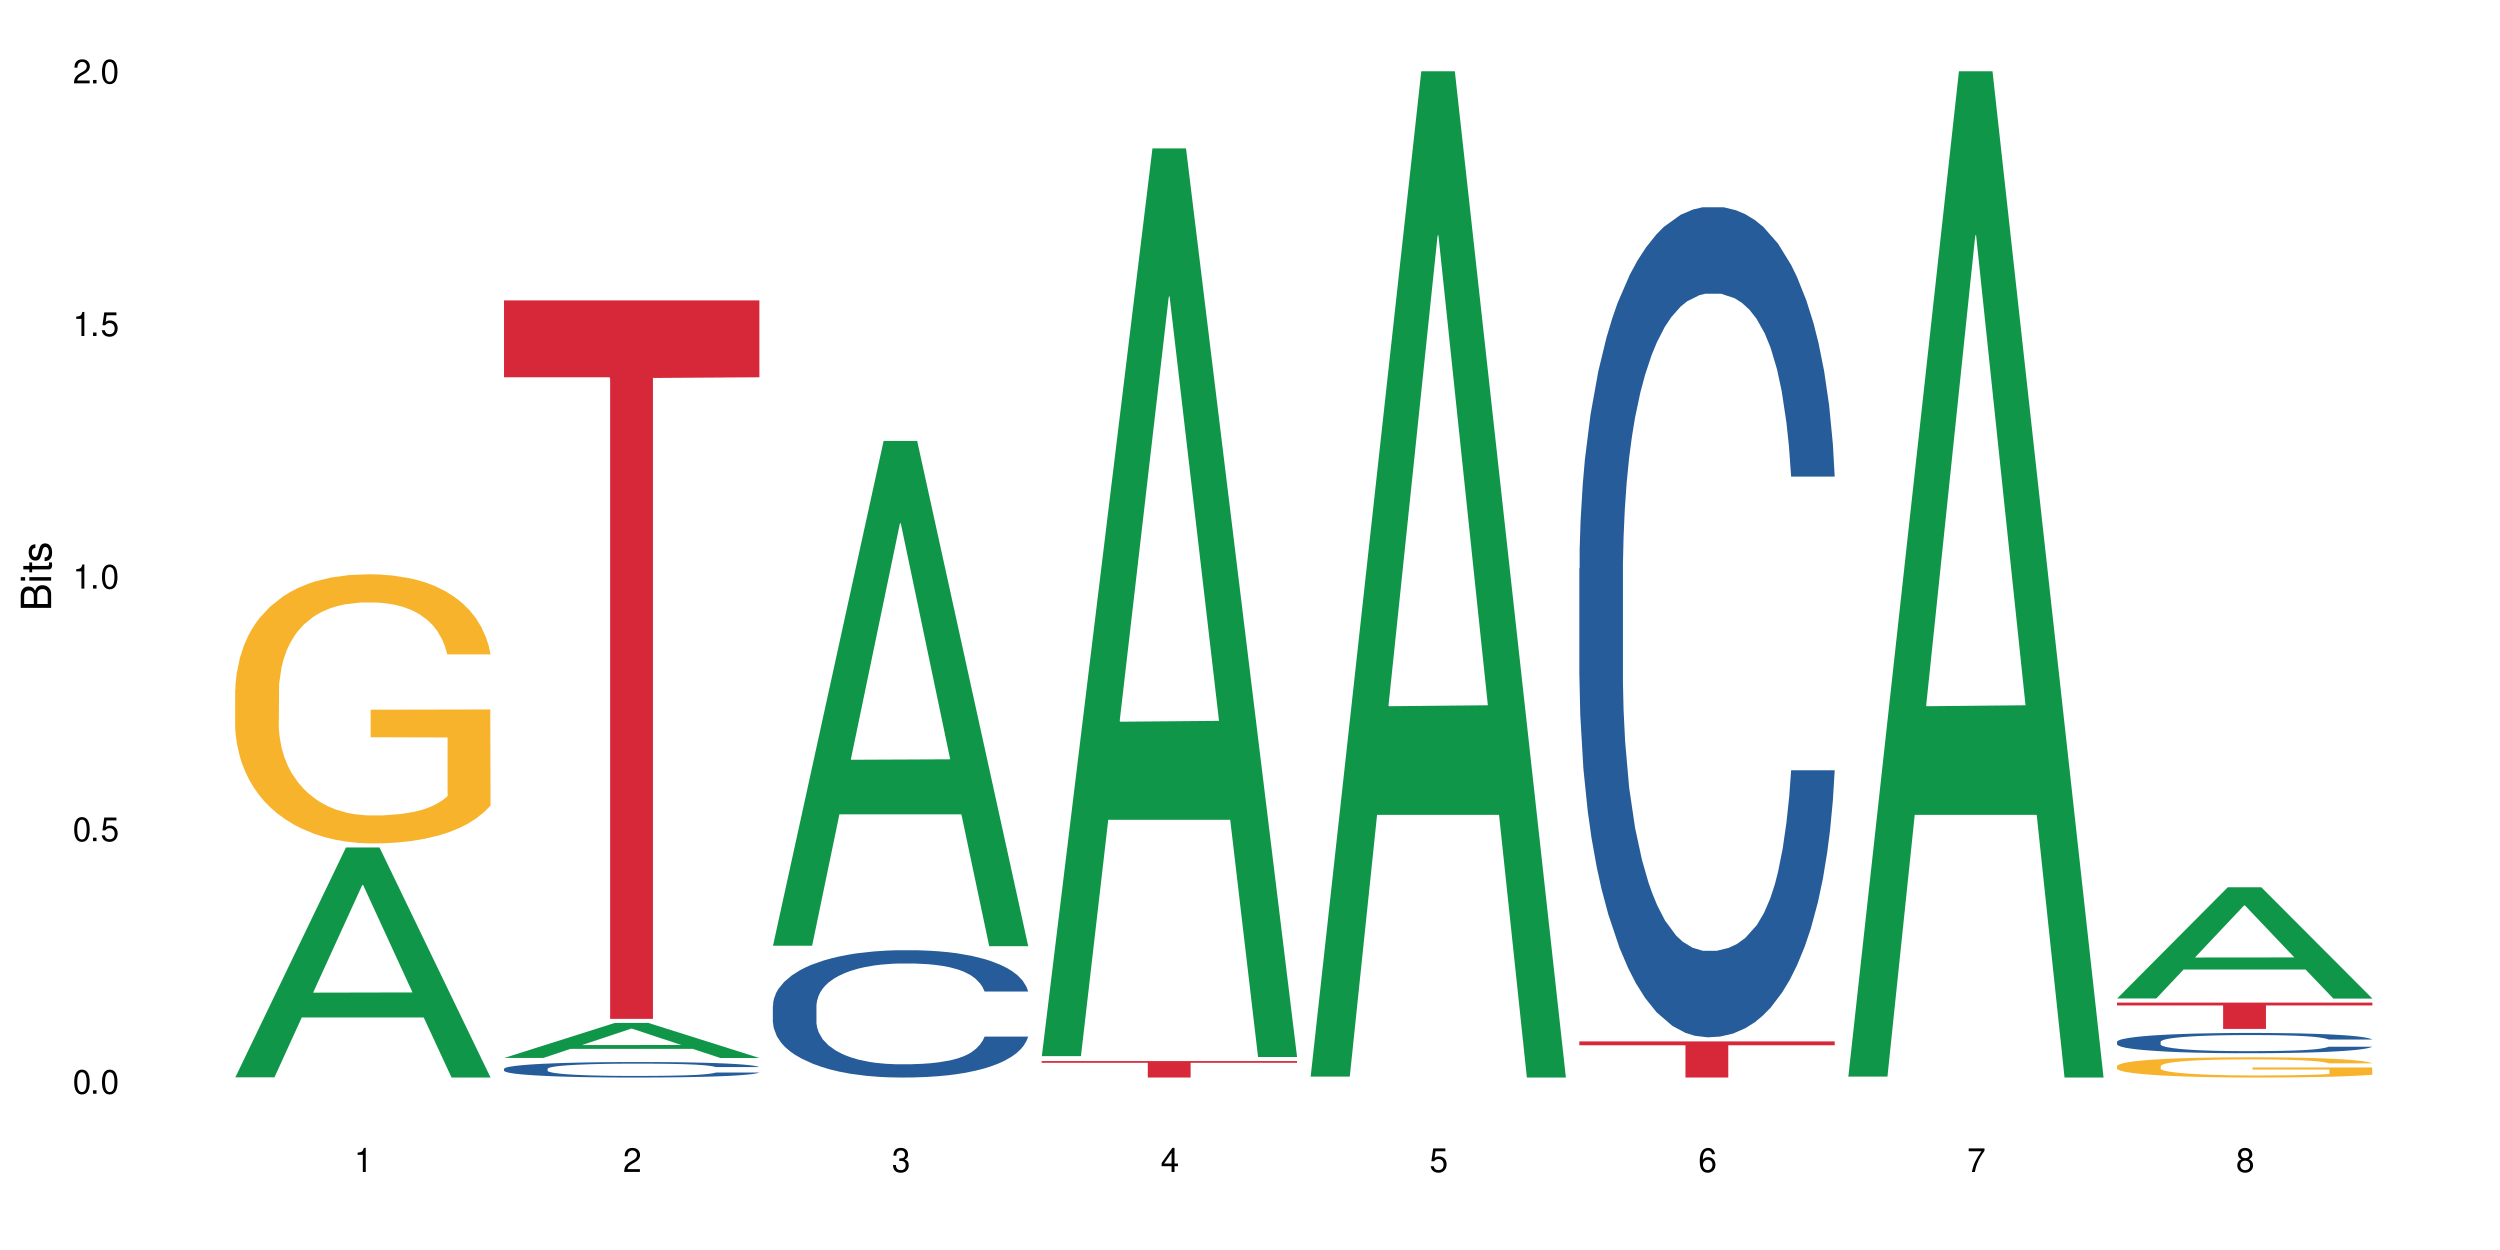 <?xml version="1.0" encoding="UTF-8"?>
<svg xmlns="http://www.w3.org/2000/svg" xmlns:xlink="http://www.w3.org/1999/xlink" width="720" height="360" viewBox="0 0 720 360">
<defs>
<g>
<g id="glyph-0-0">
</g>
<g id="glyph-0-1">
<path d="M 2.641 -6.938 C 2 -6.938 1.422 -6.656 1.078 -6.172 C 0.641 -5.562 0.406 -4.641 0.406 -3.359 C 0.406 -1.016 1.188 0.219 2.641 0.219 C 4.078 0.219 4.859 -1.016 4.859 -3.297 C 4.859 -4.641 4.656 -5.547 4.203 -6.172 C 3.844 -6.656 3.281 -6.938 2.641 -6.938 Z M 2.641 -6.188 C 3.547 -6.188 4 -5.25 4 -3.375 C 4 -1.406 3.562 -0.484 2.625 -0.484 C 1.734 -0.484 1.281 -1.438 1.281 -3.344 C 1.281 -5.25 1.734 -6.188 2.641 -6.188 Z M 2.641 -6.188 "/>
</g>
<g id="glyph-0-2">
<path d="M 1.828 -1 L 0.828 -1 L 0.828 0 L 1.828 0 Z M 1.828 -1 "/>
</g>
<g id="glyph-0-3">
<path d="M 4.562 -6.797 L 1.062 -6.797 L 0.547 -3.094 L 1.328 -3.094 C 1.719 -3.562 2.047 -3.734 2.578 -3.734 C 3.484 -3.734 4.062 -3.109 4.062 -2.094 C 4.062 -1.125 3.484 -0.531 2.578 -0.531 C 1.828 -0.531 1.375 -0.906 1.188 -1.672 L 0.328 -1.672 C 0.453 -1.109 0.547 -0.844 0.75 -0.594 C 1.125 -0.078 1.828 0.219 2.594 0.219 C 3.969 0.219 4.922 -0.781 4.922 -2.219 C 4.922 -3.562 4.031 -4.484 2.719 -4.484 C 2.25 -4.484 1.859 -4.359 1.469 -4.062 L 1.734 -5.969 L 4.562 -5.969 Z M 4.562 -6.797 "/>
</g>
<g id="glyph-0-4">
<path d="M 2.484 -4.938 L 2.484 0 L 3.328 0 L 3.328 -6.938 L 2.766 -6.938 C 2.469 -5.875 2.281 -5.734 0.984 -5.562 L 0.984 -4.938 Z M 2.484 -4.938 "/>
</g>
<g id="glyph-0-5">
<path d="M 4.859 -0.828 L 1.281 -0.828 C 1.359 -1.406 1.672 -1.781 2.5 -2.281 L 3.469 -2.828 C 4.406 -3.344 4.906 -4.062 4.906 -4.906 C 4.906 -5.484 4.672 -6.031 4.266 -6.406 C 3.859 -6.766 3.375 -6.938 2.719 -6.938 C 1.859 -6.938 1.219 -6.625 0.844 -6.031 C 0.609 -5.672 0.5 -5.234 0.484 -4.531 L 1.328 -4.531 C 1.359 -5.016 1.406 -5.281 1.531 -5.516 C 1.75 -5.938 2.188 -6.203 2.703 -6.203 C 3.469 -6.203 4.031 -5.641 4.031 -4.891 C 4.031 -4.344 3.719 -3.859 3.125 -3.516 L 2.234 -3 C 0.812 -2.172 0.406 -1.531 0.328 -0.016 L 4.859 -0.016 Z M 4.859 -0.828 "/>
</g>
<g id="glyph-0-6">
<path d="M 2.125 -3.188 L 2.578 -3.188 C 3.5 -3.188 3.984 -2.766 3.984 -1.922 C 3.984 -1.062 3.469 -0.531 2.594 -0.531 C 1.656 -0.531 1.203 -1 1.156 -2.016 L 0.312 -2.016 C 0.344 -1.453 0.438 -1.094 0.609 -0.781 C 0.953 -0.109 1.625 0.219 2.547 0.219 C 3.953 0.219 4.859 -0.625 4.859 -1.938 C 4.859 -2.828 4.516 -3.297 3.703 -3.594 C 4.344 -3.844 4.656 -4.328 4.656 -5.031 C 4.656 -6.219 3.875 -6.938 2.578 -6.938 C 1.203 -6.938 0.484 -6.172 0.453 -4.703 L 1.297 -4.703 C 1.312 -5.125 1.344 -5.359 1.453 -5.578 C 1.641 -5.969 2.062 -6.203 2.594 -6.203 C 3.344 -6.203 3.797 -5.75 3.797 -5 C 3.797 -4.516 3.609 -4.219 3.25 -4.047 C 3.016 -3.953 2.703 -3.922 2.125 -3.906 Z M 2.125 -3.188 "/>
</g>
<g id="glyph-0-7">
<path d="M 3.141 -1.672 L 3.141 0 L 3.984 0 L 3.984 -1.672 L 4.984 -1.672 L 4.984 -2.438 L 3.984 -2.438 L 3.984 -6.938 L 3.359 -6.938 L 0.266 -2.578 L 0.266 -1.672 Z M 3.141 -2.438 L 1 -2.438 L 3.141 -5.5 Z M 3.141 -2.438 "/>
</g>
<g id="glyph-0-8">
<path d="M 4.781 -5.125 C 4.609 -6.266 3.891 -6.938 2.844 -6.938 C 2.094 -6.938 1.422 -6.578 1.031 -5.953 C 0.594 -5.266 0.406 -4.422 0.406 -3.172 C 0.406 -2 0.578 -1.25 0.984 -0.641 C 1.359 -0.078 1.953 0.219 2.703 0.219 C 3.984 0.219 4.922 -0.75 4.922 -2.094 C 4.922 -3.375 4.062 -4.281 2.844 -4.281 C 2.172 -4.281 1.641 -4.031 1.281 -3.516 C 1.281 -5.234 1.828 -6.188 2.797 -6.188 C 3.391 -6.188 3.797 -5.797 3.938 -5.125 Z M 2.734 -3.531 C 3.547 -3.531 4.062 -2.953 4.062 -2.031 C 4.062 -1.156 3.484 -0.531 2.703 -0.531 C 1.922 -0.531 1.328 -1.188 1.328 -2.078 C 1.328 -2.938 1.906 -3.531 2.734 -3.531 Z M 2.734 -3.531 "/>
</g>
<g id="glyph-0-9">
<path d="M 4.984 -6.797 L 0.438 -6.797 L 0.438 -5.969 L 4.109 -5.969 C 2.5 -3.656 1.828 -2.234 1.328 0 L 2.219 0 C 2.594 -2.172 3.453 -4.047 4.984 -6.094 Z M 4.984 -6.797 "/>
</g>
<g id="glyph-0-10">
<path d="M 3.75 -3.656 C 4.469 -4.094 4.688 -4.438 4.688 -5.078 C 4.688 -6.172 3.844 -6.938 2.641 -6.938 C 1.438 -6.938 0.594 -6.172 0.594 -5.094 C 0.594 -4.438 0.812 -4.094 1.516 -3.656 C 0.734 -3.266 0.359 -2.703 0.359 -1.922 C 0.359 -0.656 1.281 0.219 2.641 0.219 C 3.984 0.219 4.922 -0.656 4.922 -1.922 C 4.922 -2.703 4.531 -3.266 3.75 -3.656 Z M 2.641 -6.188 C 3.359 -6.188 3.812 -5.75 3.812 -5.062 C 3.812 -4.406 3.344 -3.984 2.641 -3.984 C 1.922 -3.984 1.453 -4.406 1.453 -5.078 C 1.453 -5.75 1.922 -6.188 2.641 -6.188 Z M 2.641 -3.266 C 3.484 -3.266 4.062 -2.719 4.062 -1.906 C 4.062 -1.078 3.484 -0.531 2.625 -0.531 C 1.797 -0.531 1.219 -1.094 1.219 -1.906 C 1.219 -2.719 1.781 -3.266 2.641 -3.266 Z M 2.641 -3.266 "/>
</g>
<g id="glyph-1-0">
</g>
<g id="glyph-1-1">
<path d="M 0 -0.953 L 0 -4.891 C 0 -5.719 -0.234 -6.344 -0.734 -6.797 C -1.188 -7.234 -1.812 -7.469 -2.5 -7.469 C -3.547 -7.469 -4.188 -7 -4.625 -5.875 C -4.984 -6.688 -5.625 -7.094 -6.531 -7.094 C -7.172 -7.094 -7.734 -6.859 -8.141 -6.391 C -8.562 -5.922 -8.75 -5.344 -8.75 -4.5 L -8.75 -0.953 Z M -4.984 -2.062 L -7.766 -2.062 L -7.766 -4.219 C -7.766 -4.844 -7.688 -5.203 -7.453 -5.5 C -7.219 -5.812 -6.859 -5.969 -6.375 -5.969 C -5.891 -5.969 -5.531 -5.812 -5.297 -5.5 C -5.062 -5.203 -4.984 -4.844 -4.984 -4.219 Z M -0.984 -2.062 L -4 -2.062 L -4 -4.781 C -4 -5.766 -3.438 -6.359 -2.484 -6.359 C -1.547 -6.359 -0.984 -5.766 -0.984 -4.781 Z M -0.984 -2.062 "/>
</g>
<g id="glyph-1-2">
<path d="M -6.281 -1.797 L -6.281 -0.797 L 0 -0.797 L 0 -1.797 Z M -8.75 -1.797 L -8.75 -0.797 L -7.484 -0.797 L -7.484 -1.797 Z M -8.75 -1.797 "/>
</g>
<g id="glyph-1-3">
<path d="M -6.281 -3.047 L -6.281 -2.016 L -8.016 -2.016 L -8.016 -1.016 L -6.281 -1.016 L -6.281 -0.172 L -5.469 -0.172 L -5.469 -1.016 L -0.719 -1.016 C -0.078 -1.016 0.281 -1.453 0.281 -2.234 C 0.281 -2.5 0.25 -2.719 0.188 -3.047 L -0.641 -3.047 C -0.609 -2.906 -0.594 -2.766 -0.594 -2.562 C -0.594 -2.141 -0.719 -2.016 -1.156 -2.016 L -5.469 -2.016 L -5.469 -3.047 Z M -6.281 -3.047 "/>
</g>
<g id="glyph-1-4">
<path d="M -4.531 -5.25 C -5.766 -5.25 -6.469 -4.422 -6.469 -2.969 C -6.469 -1.516 -5.719 -0.562 -4.547 -0.562 C -3.562 -0.562 -3.094 -1.062 -2.734 -2.562 L -2.516 -3.484 C -2.344 -4.188 -2.094 -4.469 -1.641 -4.469 C -1.047 -4.469 -0.641 -3.875 -0.641 -3 C -0.641 -2.453 -0.797 -2 -1.062 -1.75 C -1.25 -1.594 -1.422 -1.531 -1.875 -1.469 L -1.875 -0.406 C -0.422 -0.453 0.281 -1.266 0.281 -2.922 C 0.281 -4.5 -0.5 -5.516 -1.719 -5.516 C -2.656 -5.516 -3.172 -4.984 -3.469 -3.734 L -3.703 -2.766 C -3.891 -1.953 -4.156 -1.609 -4.594 -1.609 C -5.188 -1.609 -5.547 -2.125 -5.547 -2.938 C -5.547 -3.75 -5.203 -4.172 -4.531 -4.203 Z M -4.531 -5.25 "/>
</g>
</g>
</defs>
<rect x="-72" y="-36" width="864" height="432" fill="rgb(100%, 100%, 100%)" fill-opacity="1"/>
<path fill-rule="nonzero" fill="rgb(6.275%, 58.824%, 28.235%)" fill-opacity="1" d="M 67.73 310.27 L 67.809 310.207 L 99.637 244.074 L 109.301 244.074 L 141.281 310.332 L 130.047 310.332 L 122.031 293.035 L 86.906 293.035 L 79.047 310.27 L 67.73 310.27 L 90.285 285.883 L 118.809 285.82 L 104.586 254.898 L 104.43 254.836 L 104.27 255.023 L 90.207 285.82 L 90.285 285.883 Z M 67.73 310.27 "/>
<path fill-rule="nonzero" fill="rgb(96.863%, 70.196%, 16.863%)" fill-opacity="1" d="M 67.73 198.59 L 67.82 198.52 L 67.82 197.105 L 68.18 193.918 L 69.078 189.527 L 70.242 185.918 L 71.5 183.086 L 72.305 181.598 L 73.652 179.477 L 74.816 177.918 L 77.777 174.73 L 81.543 171.758 L 83.609 170.484 L 85.941 169.281 L 89.258 167.938 L 90.785 167.441 L 95.449 166.309 L 100.738 165.598 L 106.57 165.387 L 109.262 165.457 L 112.938 165.742 L 117.961 166.52 L 120.832 167.227 L 123.074 167.938 L 125.406 168.855 L 128.277 170.273 L 130.969 171.973 L 133.121 173.672 L 135.273 175.793 L 137.066 178.059 L 138.594 180.539 L 139.938 183.512 L 140.746 185.988 L 141.281 188.465 L 128.816 188.465 L 128.098 185.988 L 127.289 184.078 L 125.945 181.742 L 124.598 180.043 L 123.254 178.695 L 120.742 176.855 L 118.59 175.723 L 115.898 174.73 L 113.297 174.094 L 110.336 173.672 L 108.543 173.527 L 103.789 173.527 L 99.484 174.023 L 96.973 174.59 L 95.18 175.156 L 92.668 176.219 L 91.141 177.07 L 90.246 177.637 L 87.555 179.828 L 85.762 181.812 L 84.773 183.156 L 83.52 185.281 L 82.621 187.191 L 81.633 190.023 L 81.098 192.148 L 80.379 196.961 L 80.289 209.707 L 80.559 212.395 L 81.098 215.297 L 81.812 217.848 L 82.891 220.539 L 83.965 222.59 L 85.852 225.352 L 87.465 227.191 L 88.719 228.395 L 91.141 230.309 L 92.129 230.945 L 94.461 232.219 L 96.883 233.211 L 99.844 234.059 L 102.086 234.484 L 105.672 234.84 L 110.246 234.84 L 115.629 234.414 L 119.039 233.848 L 121.371 233.281 L 122.895 232.785 L 124.777 232.008 L 126.125 231.297 L 127.379 230.52 L 128.906 229.316 L 128.906 212.395 L 106.75 212.324 L 106.75 204.395 L 141.195 204.324 L 141.281 232.008 L 139.398 233.918 L 137.066 235.758 L 134.824 237.176 L 132.492 238.379 L 129.176 239.723 L 126.484 240.574 L 122.355 241.562 L 118.59 242.199 L 114.645 242.625 L 111.145 242.836 L 107.02 242.91 L 103.34 242.766 L 99.395 242.344 L 96.254 241.777 L 93.383 241.066 L 90.516 240.148 L 86.926 238.66 L 84.594 237.457 L 82.172 235.969 L 79.75 234.199 L 77.598 232.289 L 76.164 230.801 L 74.727 229.102 L 73.203 226.98 L 71.766 224.574 L 70.691 222.379 L 69.703 219.898 L 68.988 217.562 L 68.27 214.379 L 67.91 211.828 L 67.73 209.633 Z M 67.73 198.59 "/>
<path fill-rule="nonzero" fill="rgb(6.275%, 58.824%, 28.235%)" fill-opacity="1" d="M 145.156 304.691 L 145.234 304.684 L 177.059 294.605 L 186.723 294.605 L 218.707 304.703 L 207.469 304.703 L 199.453 302.066 L 164.328 302.066 L 156.469 304.691 L 145.156 304.691 L 167.707 300.977 L 196.23 300.965 L 182.008 296.254 L 181.852 296.246 L 181.695 296.273 L 167.629 300.965 L 167.707 300.977 Z M 145.156 304.691 "/>
<path fill-rule="nonzero" fill="rgb(14.51%, 36.078%, 60%)" fill-opacity="1" d="M 145.156 307.809 L 145.242 307.805 L 145.242 307.707 L 145.512 307.551 L 146.141 307.355 L 146.77 307.223 L 148.383 306.98 L 150.625 306.746 L 152.957 306.566 L 154.664 306.461 L 156.188 306.379 L 159.684 306.23 L 161.93 306.152 L 164.352 306.082 L 167.309 306.012 L 169.461 305.973 L 174.305 305.906 L 177.895 305.879 L 180.676 305.867 L 186.684 305.867 L 190.273 305.883 L 192.875 305.902 L 195.742 305.934 L 198.164 305.973 L 202.383 306.062 L 206.148 306.176 L 207.852 306.242 L 210.543 306.367 L 212.605 306.492 L 214.043 306.598 L 215.656 306.746 L 217.094 306.93 L 218.168 307.141 L 218.707 307.316 L 206.148 307.316 L 205.52 307.152 L 204.805 307.027 L 203.457 306.859 L 202.113 306.738 L 200.23 306.621 L 198.523 306.543 L 196.191 306.465 L 194.129 306.418 L 191.977 306.379 L 189.914 306.355 L 185.969 306.332 L 181.391 306.332 L 179.688 306.34 L 176.191 306.371 L 174.305 306.402 L 171.613 306.457 L 169.73 306.512 L 167.488 306.594 L 165.965 306.66 L 164.082 306.77 L 162.734 306.863 L 161.211 306.996 L 160.312 307.098 L 159.508 307.215 L 158.789 307.348 L 158.25 307.492 L 157.891 307.641 L 157.711 307.789 L 157.711 308.422 L 157.891 308.57 L 158.34 308.738 L 159.508 308.988 L 161.211 309.207 L 163.184 309.379 L 165.066 309.5 L 166.145 309.559 L 167.578 309.621 L 169.82 309.703 L 173.051 309.785 L 174.934 309.816 L 177.805 309.852 L 180.766 309.867 L 184.711 309.867 L 188.211 309.852 L 190.543 309.832 L 192.965 309.797 L 196.281 309.727 L 198.344 309.664 L 200.141 309.586 L 201.484 309.508 L 202.383 309.441 L 203.727 309.316 L 204.805 309.176 L 205.609 309.035 L 206.148 308.895 L 218.707 308.895 L 218.168 309.059 L 217.359 309.219 L 216.555 309.336 L 215.297 309.48 L 213.863 309.605 L 211.801 309.75 L 210.094 309.844 L 207.852 309.945 L 205.789 310.023 L 203.547 310.09 L 200.23 310.172 L 198.074 310.215 L 195.742 310.25 L 192.965 310.285 L 189.465 310.312 L 185.699 310.328 L 182.199 310.332 L 178.434 310.324 L 175.652 310.309 L 171.973 310.27 L 167.398 310.199 L 164.082 310.121 L 161.48 310.043 L 159.238 309.961 L 156.727 309.852 L 153.496 309.672 L 151.523 309.531 L 150.176 309.418 L 148.652 309.258 L 147.574 309.117 L 146.32 308.887 L 145.422 308.598 L 145.156 308.371 Z M 145.156 307.809 "/>
<path fill-rule="nonzero" fill="rgb(83.922%, 15.686%, 22.353%)" fill-opacity="1" d="M 145.156 86.508 L 218.707 86.508 L 218.707 108.656 L 188.051 108.852 L 188.051 293.441 L 175.719 293.441 L 175.719 109.047 L 175.539 108.656 L 145.156 108.656 Z M 145.156 86.508 "/>
<path fill-rule="nonzero" fill="rgb(6.275%, 58.824%, 28.235%)" fill-opacity="1" d="M 222.578 272.371 L 222.656 272.234 L 254.48 126.996 L 264.148 126.996 L 296.129 272.508 L 284.895 272.508 L 276.879 234.523 L 241.75 234.523 L 233.895 272.371 L 222.578 272.371 L 245.129 218.812 L 273.656 218.676 L 259.434 150.77 L 259.273 150.633 L 259.117 151.043 L 245.051 218.676 L 245.129 218.812 Z M 222.578 272.371 "/>
<path fill-rule="nonzero" fill="rgb(14.51%, 36.078%, 60%)" fill-opacity="1" d="M 222.578 289.625 L 222.668 289.59 L 222.668 288.785 L 222.938 287.512 L 223.562 285.902 L 224.191 284.797 L 225.809 282.82 L 228.051 280.91 L 230.383 279.438 L 232.086 278.566 L 233.609 277.895 L 237.109 276.656 L 239.352 276.02 L 241.773 275.449 L 244.734 274.879 L 246.887 274.543 L 251.73 274.008 L 255.316 273.773 L 258.098 273.672 L 264.109 273.672 L 267.695 273.809 L 270.297 273.977 L 273.168 274.242 L 275.59 274.543 L 279.805 275.281 L 283.57 276.219 L 285.277 276.758 L 287.969 277.797 L 290.031 278.801 L 291.465 279.672 L 293.082 280.91 L 294.516 282.418 L 295.59 284.129 L 296.129 285.57 L 283.57 285.57 L 282.945 284.23 L 282.227 283.191 L 280.883 281.816 L 279.535 280.844 L 277.652 279.871 L 275.949 279.234 L 273.617 278.598 L 271.551 278.195 L 269.398 277.895 L 267.336 277.695 L 263.391 277.492 L 258.816 277.492 L 257.109 277.559 L 253.613 277.828 L 251.73 278.062 L 249.039 278.531 L 247.156 278.969 L 244.914 279.637 L 243.387 280.207 L 241.504 281.078 L 240.16 281.852 L 238.633 282.957 L 237.738 283.793 L 236.93 284.73 L 236.211 285.836 L 235.672 287.012 L 235.316 288.25 L 235.137 289.457 L 235.137 294.648 L 235.316 295.855 L 235.762 297.266 L 236.93 299.309 L 238.633 301.082 L 240.605 302.492 L 242.492 303.496 L 243.566 303.965 L 245.004 304.5 L 247.246 305.172 L 250.473 305.844 L 252.355 306.109 L 255.227 306.379 L 258.188 306.512 L 262.133 306.512 L 265.633 306.379 L 267.965 306.211 L 270.387 305.941 L 273.707 305.375 L 275.77 304.836 L 277.562 304.199 L 278.906 303.562 L 279.805 303.027 L 281.148 301.988 L 282.227 300.848 L 283.035 299.676 L 283.57 298.539 L 296.129 298.539 L 295.59 299.879 L 294.785 301.184 L 293.977 302.156 L 292.723 303.328 L 291.285 304.367 L 289.223 305.539 L 287.52 306.312 L 285.277 307.148 L 283.215 307.785 L 280.973 308.355 L 277.652 309.027 L 275.5 309.359 L 273.168 309.664 L 270.387 309.93 L 266.887 310.164 L 263.121 310.301 L 259.621 310.332 L 255.855 310.266 L 253.074 310.133 L 249.398 309.828 L 244.824 309.227 L 241.504 308.59 L 238.902 307.953 L 236.66 307.281 L 234.148 306.379 L 230.918 304.902 L 228.945 303.766 L 227.602 302.828 L 226.074 301.52 L 225 300.348 L 223.742 298.469 L 222.848 296.09 L 222.578 294.25 Z M 222.578 289.625 "/>
<path fill-rule="nonzero" fill="rgb(6.275%, 58.824%, 28.235%)" fill-opacity="1" d="M 300 304.168 L 300.078 303.922 L 331.906 42.734 L 341.57 42.734 L 373.555 304.414 L 362.316 304.414 L 354.301 236.105 L 319.176 236.105 L 311.316 304.168 L 300 304.168 L 322.555 207.852 L 351.078 207.605 L 336.855 85.488 L 336.699 85.242 L 336.543 85.98 L 322.477 207.605 L 322.555 207.852 Z M 300 304.168 "/>
<path fill-rule="nonzero" fill="rgb(83.922%, 15.686%, 22.353%)" fill-opacity="1" d="M 300 305.578 L 373.555 305.578 L 373.555 306.086 L 342.898 306.09 L 342.898 310.332 L 330.566 310.332 L 330.566 306.094 L 330.387 306.086 L 300 306.086 Z M 300 305.578 "/>
<path fill-rule="nonzero" fill="rgb(6.275%, 58.824%, 28.235%)" fill-opacity="1" d="M 377.426 310.059 L 377.504 309.789 L 409.328 20.527 L 418.992 20.527 L 450.977 310.332 L 439.738 310.332 L 431.723 234.684 L 396.598 234.684 L 388.738 310.059 L 377.426 310.059 L 399.977 203.391 L 428.504 203.117 L 414.277 67.875 L 414.121 67.602 L 413.965 68.418 L 399.898 203.117 L 399.977 203.391 Z M 377.426 310.059 "/>
<path fill-rule="nonzero" fill="rgb(14.51%, 36.078%, 60%)" fill-opacity="1" d="M 454.848 163.703 L 454.938 163.484 L 454.938 158.238 L 455.207 149.934 L 455.836 139.445 L 456.461 132.234 L 458.078 119.34 L 460.32 106.887 L 462.652 97.27 L 464.355 91.59 L 465.879 87.219 L 469.379 79.133 L 471.621 74.98 L 474.043 71.266 L 477.004 67.551 L 479.156 65.367 L 484 61.871 L 487.586 60.34 L 490.367 59.684 L 496.379 59.684 L 499.965 60.559 L 502.566 61.652 L 505.438 63.398 L 507.859 65.367 L 512.074 70.172 L 515.844 76.293 L 517.547 79.789 L 520.238 86.562 L 522.301 93.117 L 523.734 98.801 L 525.352 106.887 L 526.785 116.719 L 527.863 127.863 L 528.398 137.262 L 515.844 137.262 L 515.215 128.52 L 514.496 121.746 L 513.152 112.785 L 511.805 106.449 L 509.922 100.109 L 508.219 95.961 L 505.887 91.809 L 503.824 89.184 L 501.672 87.219 L 499.605 85.906 L 495.66 84.598 L 491.086 84.598 L 489.383 85.031 L 485.883 86.781 L 484 88.312 L 481.309 91.371 L 479.426 94.211 L 477.184 98.582 L 475.656 102.297 L 473.773 107.977 L 472.43 113.004 L 470.902 120.215 L 470.008 125.68 L 469.199 131.797 L 468.48 139.008 L 467.945 146.656 L 467.586 154.742 L 467.406 162.609 L 467.406 196.48 L 467.586 204.348 L 468.035 213.523 L 469.199 226.855 L 470.902 238.438 L 472.879 247.613 L 474.762 254.172 L 475.836 257.23 L 477.273 260.727 L 479.516 265.098 L 482.742 269.469 L 484.629 271.215 L 487.496 272.965 L 490.457 273.836 L 494.406 273.836 L 497.902 272.965 L 500.234 271.871 L 502.656 270.121 L 505.977 266.406 L 508.039 262.91 L 509.832 258.758 L 511.18 254.605 L 512.074 251.109 L 513.422 244.336 L 514.496 236.906 L 515.305 229.258 L 515.844 221.828 L 528.398 221.828 L 527.863 230.57 L 527.055 239.094 L 526.246 245.43 L 524.992 253.078 L 523.555 259.852 L 521.492 267.5 L 519.789 272.527 L 517.547 277.988 L 515.484 282.141 L 513.242 285.855 L 509.922 290.227 L 507.77 292.41 L 505.438 294.379 L 502.656 296.125 L 499.16 297.656 L 495.391 298.531 L 491.895 298.75 L 488.125 298.312 L 485.344 297.438 L 481.668 295.473 L 477.094 291.539 L 473.773 287.387 L 471.172 283.234 L 468.93 278.863 L 466.418 272.965 L 463.191 263.348 L 461.215 255.918 L 459.871 249.801 L 458.348 241.277 L 457.27 233.629 L 456.016 221.391 L 455.117 205.875 L 454.848 193.859 Z M 454.848 163.703 "/>
<path fill-rule="nonzero" fill="rgb(83.922%, 15.686%, 22.353%)" fill-opacity="1" d="M 454.848 299.914 L 528.398 299.914 L 528.398 301.027 L 497.746 301.039 L 497.746 310.332 L 485.414 310.332 L 485.414 301.047 L 485.234 301.027 L 454.848 301.027 Z M 454.848 299.914 "/>
<path fill-rule="nonzero" fill="rgb(6.275%, 58.824%, 28.235%)" fill-opacity="1" d="M 532.27 310.059 L 532.352 309.789 L 564.176 20.527 L 573.84 20.527 L 605.824 310.332 L 594.586 310.332 L 586.57 234.684 L 551.445 234.684 L 543.586 310.059 L 532.27 310.059 L 554.824 203.391 L 583.348 203.117 L 569.125 67.875 L 568.969 67.602 L 568.812 68.418 L 554.746 203.117 L 554.824 203.391 Z M 532.27 310.059 "/>
<path fill-rule="nonzero" fill="rgb(6.275%, 58.824%, 28.235%)" fill-opacity="1" d="M 609.695 287.562 L 609.773 287.531 L 641.598 255.539 L 651.266 255.539 L 683.246 287.59 L 672.008 287.59 L 663.996 279.223 L 628.867 279.223 L 621.012 287.562 L 609.695 287.562 L 632.246 275.762 L 660.773 275.734 L 646.551 260.777 L 646.391 260.746 L 646.234 260.836 L 632.168 275.734 L 632.246 275.762 Z M 609.695 287.562 "/>
<path fill-rule="nonzero" fill="rgb(14.51%, 36.078%, 60%)" fill-opacity="1" d="M 609.695 300.031 L 609.785 300.027 L 609.785 299.898 L 610.055 299.695 L 610.68 299.441 L 611.309 299.266 L 612.922 298.949 L 615.164 298.645 L 617.5 298.41 L 619.203 298.273 L 620.727 298.164 L 624.227 297.969 L 626.469 297.867 L 628.891 297.777 L 631.852 297.684 L 634.004 297.633 L 638.848 297.547 L 642.434 297.508 L 645.215 297.492 L 651.223 297.492 L 654.812 297.516 L 657.414 297.539 L 660.285 297.582 L 662.707 297.633 L 666.922 297.75 L 670.688 297.898 L 672.395 297.984 L 675.086 298.148 L 677.148 298.309 L 678.582 298.449 L 680.195 298.645 L 681.633 298.887 L 682.707 299.156 L 683.246 299.387 L 670.688 299.387 L 670.062 299.176 L 669.344 299.008 L 667.996 298.789 L 666.652 298.637 L 664.77 298.48 L 663.066 298.379 L 660.734 298.277 L 658.668 298.215 L 656.516 298.164 L 654.453 298.133 L 650.508 298.102 L 645.934 298.102 L 644.227 298.113 L 640.73 298.156 L 638.848 298.191 L 636.156 298.266 L 634.273 298.336 L 632.027 298.441 L 630.504 298.535 L 628.621 298.672 L 627.273 298.797 L 625.75 298.973 L 624.852 299.105 L 624.047 299.254 L 623.328 299.43 L 622.789 299.617 L 622.43 299.812 L 622.254 300.008 L 622.254 300.832 L 622.43 301.027 L 622.879 301.25 L 624.047 301.574 L 625.75 301.859 L 627.723 302.082 L 629.605 302.242 L 630.684 302.316 L 632.117 302.402 L 634.363 302.508 L 637.59 302.617 L 639.473 302.66 L 642.344 302.699 L 645.305 302.723 L 649.25 302.723 L 652.75 302.699 L 655.082 302.676 L 657.504 302.633 L 660.82 302.539 L 662.887 302.457 L 664.68 302.355 L 666.023 302.254 L 666.922 302.168 L 668.266 302.004 L 669.344 301.82 L 670.152 301.633 L 670.688 301.453 L 683.246 301.453 L 682.707 301.664 L 681.902 301.875 L 681.094 302.027 L 679.84 302.215 L 678.402 302.383 L 676.34 302.566 L 674.637 302.691 L 672.395 302.824 L 670.332 302.926 L 668.086 303.016 L 664.77 303.121 L 662.617 303.176 L 660.285 303.223 L 657.504 303.266 L 654.004 303.305 L 650.238 303.324 L 646.738 303.332 L 642.973 303.32 L 640.191 303.297 L 636.516 303.25 L 631.941 303.156 L 628.621 303.055 L 626.02 302.953 L 623.777 302.844 L 621.266 302.699 L 618.035 302.465 L 616.062 302.285 L 614.719 302.137 L 613.191 301.926 L 612.117 301.742 L 610.859 301.441 L 609.965 301.062 L 609.695 300.77 Z M 609.695 300.031 "/>
<path fill-rule="nonzero" fill="rgb(96.863%, 70.196%, 16.863%)" fill-opacity="1" d="M 609.695 306.996 L 609.785 306.988 L 609.785 306.883 L 610.145 306.645 L 611.039 306.312 L 612.207 306.039 L 613.461 305.828 L 614.27 305.715 L 615.613 305.555 L 616.781 305.438 L 619.742 305.199 L 623.508 304.973 L 625.57 304.879 L 627.902 304.789 L 631.223 304.688 L 632.746 304.648 L 637.41 304.562 L 642.703 304.512 L 648.535 304.496 L 651.223 304.5 L 654.902 304.52 L 659.926 304.578 L 662.797 304.633 L 665.039 304.688 L 667.371 304.758 L 670.242 304.863 L 672.93 304.992 L 675.086 305.117 L 677.238 305.277 L 679.031 305.449 L 680.555 305.637 L 681.902 305.859 L 682.707 306.047 L 683.246 306.234 L 670.777 306.234 L 670.062 306.047 L 669.254 305.902 L 667.91 305.727 L 666.562 305.598 L 665.219 305.496 L 662.707 305.359 L 660.555 305.273 L 657.863 305.199 L 655.262 305.148 L 652.301 305.117 L 650.508 305.109 L 645.754 305.109 L 641.449 305.145 L 638.938 305.188 L 637.141 305.23 L 634.629 305.309 L 633.105 305.375 L 632.207 305.418 L 629.52 305.582 L 627.723 305.73 L 626.738 305.832 L 625.48 305.992 L 624.586 306.137 L 623.598 306.352 L 623.059 306.512 L 622.344 306.871 L 622.254 307.832 L 622.52 308.035 L 623.059 308.254 L 623.777 308.445 L 624.852 308.648 L 625.93 308.801 L 627.812 309.012 L 629.43 309.148 L 630.684 309.238 L 633.105 309.383 L 634.094 309.43 L 636.426 309.527 L 638.848 309.602 L 641.805 309.668 L 644.047 309.699 L 647.637 309.727 L 652.211 309.727 L 657.594 309.691 L 661 309.648 L 663.332 309.605 L 664.859 309.57 L 666.742 309.512 L 668.086 309.457 L 669.344 309.398 L 670.867 309.309 L 670.867 308.035 L 648.715 308.031 L 648.715 307.434 L 683.156 307.426 L 683.246 309.512 L 681.363 309.656 L 679.031 309.793 L 676.789 309.902 L 674.457 309.992 L 671.137 310.094 L 668.445 310.156 L 664.32 310.23 L 660.555 310.277 L 656.605 310.312 L 653.109 310.328 L 648.98 310.332 L 645.305 310.32 L 641.359 310.289 L 638.219 310.246 L 635.348 310.195 L 632.477 310.125 L 628.891 310.012 L 626.559 309.922 L 624.137 309.809 L 621.715 309.676 L 619.562 309.531 L 618.125 309.422 L 616.691 309.293 L 615.164 309.133 L 613.73 308.953 L 612.656 308.785 L 611.668 308.602 L 610.949 308.422 L 610.234 308.184 L 609.875 307.992 L 609.695 307.828 Z M 609.695 306.996 "/>
<path fill-rule="nonzero" fill="rgb(83.922%, 15.686%, 22.353%)" fill-opacity="1" d="M 609.695 288.754 L 683.246 288.754 L 683.246 289.566 L 652.594 289.574 L 652.594 296.328 L 640.258 296.328 L 640.258 289.578 L 640.082 289.566 L 609.695 289.566 Z M 609.695 288.754 "/>
<g fill="rgb(0%, 0%, 0%)" fill-opacity="1">
<use xlink:href="#glyph-0-1" x="20.965" y="314.993"/>
<use xlink:href="#glyph-0-2" x="25.965" y="314.993"/>
<use xlink:href="#glyph-0-1" x="28.965" y="314.993"/>
</g>
<g fill="rgb(0%, 0%, 0%)" fill-opacity="1">
<use xlink:href="#glyph-0-1" x="20.965" y="242.251"/>
<use xlink:href="#glyph-0-2" x="25.965" y="242.251"/>
<use xlink:href="#glyph-0-3" x="28.965" y="242.251"/>
</g>
<g fill="rgb(0%, 0%, 0%)" fill-opacity="1">
<use xlink:href="#glyph-0-4" x="20.965" y="169.509"/>
<use xlink:href="#glyph-0-2" x="25.965" y="169.509"/>
<use xlink:href="#glyph-0-1" x="28.965" y="169.509"/>
</g>
<g fill="rgb(0%, 0%, 0%)" fill-opacity="1">
<use xlink:href="#glyph-0-4" x="20.965" y="96.767"/>
<use xlink:href="#glyph-0-2" x="25.965" y="96.767"/>
<use xlink:href="#glyph-0-3" x="28.965" y="96.767"/>
</g>
<g fill="rgb(0%, 0%, 0%)" fill-opacity="1">
<use xlink:href="#glyph-0-5" x="20.965" y="24.024"/>
<use xlink:href="#glyph-0-2" x="25.965" y="24.024"/>
<use xlink:href="#glyph-0-1" x="28.965" y="24.024"/>
</g>
<g fill="rgb(0%, 0%, 0%)" fill-opacity="1">
<use xlink:href="#glyph-0-4" x="102.008" y="337.532"/>
</g>
<g fill="rgb(0%, 0%, 0%)" fill-opacity="1">
<use xlink:href="#glyph-0-5" x="179.43" y="337.532"/>
</g>
<g fill="rgb(0%, 0%, 0%)" fill-opacity="1">
<use xlink:href="#glyph-0-6" x="256.855" y="337.532"/>
</g>
<g fill="rgb(0%, 0%, 0%)" fill-opacity="1">
<use xlink:href="#glyph-0-7" x="334.277" y="337.532"/>
</g>
<g fill="rgb(0%, 0%, 0%)" fill-opacity="1">
<use xlink:href="#glyph-0-3" x="411.699" y="337.532"/>
</g>
<g fill="rgb(0%, 0%, 0%)" fill-opacity="1">
<use xlink:href="#glyph-0-8" x="489.125" y="337.532"/>
</g>
<g fill="rgb(0%, 0%, 0%)" fill-opacity="1">
<use xlink:href="#glyph-0-9" x="566.547" y="337.532"/>
</g>
<g fill="rgb(0%, 0%, 0%)" fill-opacity="1">
<use xlink:href="#glyph-0-10" x="643.969" y="337.532"/>
</g>
<g fill="rgb(0%, 0%, 0%)" fill-opacity="1">
<use xlink:href="#glyph-1-1" x="14.725" y="176.012"/>
<use xlink:href="#glyph-1-2" x="14.725" y="168.012"/>
<use xlink:href="#glyph-1-3" x="14.725" y="165.012"/>
<use xlink:href="#glyph-1-4" x="14.725" y="162.012"/>
</g>
</svg>
